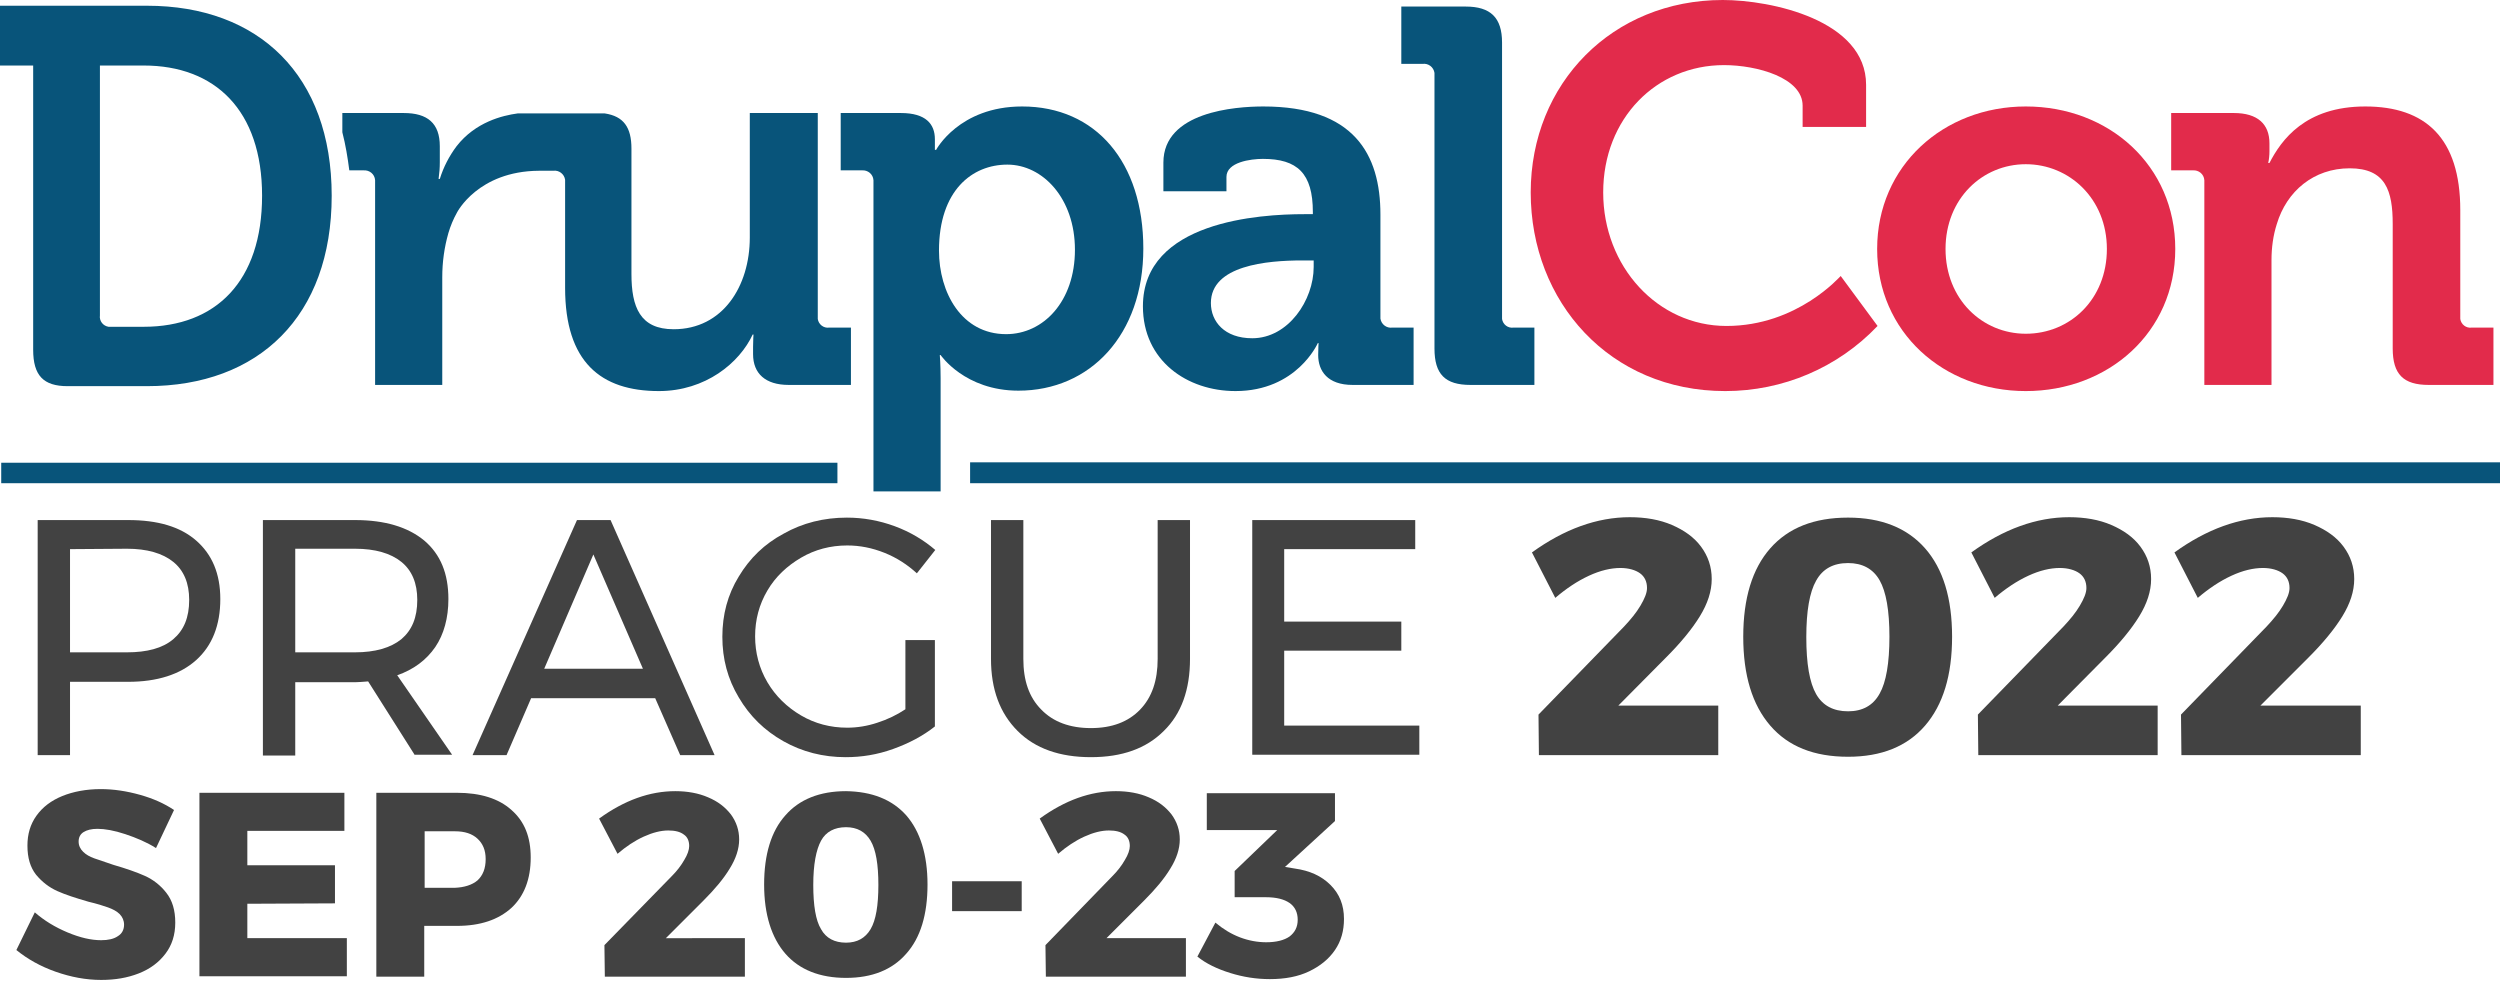<?xml version="1.0" encoding="utf-8"?>
<!-- Generator: Adobe Illustrator 26.0.3, SVG Export Plug-In . SVG Version: 6.00 Build 0)  -->
<svg version="1.1" id="Livello_1" xmlns="http://www.w3.org/2000/svg" xmlns:xlink="http://www.w3.org/1999/xlink" x="0px" y="0px"
	 viewBox="0 0 610.5 246" style="enable-background:new 0 0 610.5 246;" xml:space="preserve">
<style type="text/css">
	.st0{fill:#08547A;}
	.st1{fill:#E22B4B;}
	.st2{enable-background:new    ;}
	.st3{fill:#424242;}
</style>
<rect x="0.3" y="113" class="st0" width="204.2" height="5"/>
<rect x="236.9" y="112.9" class="st0" width="373.6" height="5.1"/>
<path class="st0" d="M8.1,16H0V1.4h35.9c27.3,0,45.1,17,45.1,46.4S63.2,94.3,35.9,94.3H16.5c-5.9,0-8.4-2.6-8.4-8.9V16z M27.1,79.8
	h8c17.6,0,28.9-11.1,28.9-32S52.5,16,35.1,16H24.4v61c-0.2,1.4,0.8,2.6,2.1,2.8c0,0,0,0,0.1,0H27.1z"/>
<path class="st0" d="M249.6,26c-15.4,0-21,10.6-21,10.6h-0.3V34c0-3.7-2.2-6.4-8.3-6.4h-14.7v14h5.2c1.4-0.1,2.7,0.9,2.8,2.4l0,0v76
	h16.4V92.4c0-3.4-0.2-5.7-0.2-5.7h0.2c0,0,5.9,8.7,19,8.7c17.5,0,30.5-13.6,30.5-34.7S267.6,26,249.6,26z M245.7,81.6
	c-10.9,0-16.4-10.2-16.4-20.4c0-14.7,8.1-21,16.7-21s16.5,8.2,16.5,20.8S254.8,81.6,245.7,81.6L245.7,81.6z"/>
<path class="st0" d="M337.1,77.2V52.4c0-14.8-6.5-26.4-28.6-26.4c-6.9,0-24.4,1.3-24.4,13.7v7h15.4v-3.5c0-3.6,5.9-4.4,8.9-4.4
	c8.4,0,12.2,3.5,12.2,13v0.5h-2.1c-10.8,0-39.4,1.7-39.4,22.5c0,13.3,10.8,20.7,22.6,20.7c15,0,20.1-11.7,20.1-11.7h0.2
	c0,0-0.1,1.2-0.1,2.9c0,3.9,2.3,7.3,8.4,7.3h14.9V80H340c-1.4,0.2-2.7-0.8-2.9-2.2c0,0,0,0,0-0.1V77.2z M320.8,65.2
	c0,8.1-6.2,17.4-15,17.4c-6.8,0-10.1-4.1-10.1-8.6c0-9.2,13.7-10.4,22.3-10.4h2.8L320.8,65.2L320.8,65.2z"/>
<path class="st0" d="M366.8,77.2V10.4c0-6.1-2.8-8.8-8.9-8.8h-15.7v14h5.2c1.4-0.2,2.7,0.8,2.9,2.2c0,0,0,0,0,0.1v67.2
	c0,6.3,2.6,8.9,8.8,8.9h15.6V80h-5.1c-1.4,0.2-2.6-0.8-2.8-2.1c0,0,0,0,0-0.1V77.2z"/>
<path class="st1" d="M421.6,79.6c-16.8,0-30.1-14.5-30.1-32.6s13-31.1,29.5-31.1c8.1,0,19.2,3.1,19.2,9.9V31h15.5V20.7
	c0-15.8-23.2-20.7-35-20.7c-26.9,0-46.9,20.3-46.9,47s19.3,48.5,47.5,48.5c14.1,0,27.5-5.7,37.2-15.9l-9-12.2
	C449.4,67.4,439,79.6,421.6,79.6z"/>
<path class="st1" d="M494.7,26c-20.1,0-36.3,14.5-36.3,34.8s16.2,34.7,36.3,34.7s36.5-14.3,36.5-34.7S515,26,494.7,26z M494.7,81.5
	c-10.6,0-19.6-8.4-19.6-20.7s9-20.7,19.6-20.7s19.8,8.4,19.8,20.7S505.5,81.5,494.7,81.5z"/>
<path class="st1" d="M603.6,80c-1.4,0.2-2.6-0.8-2.8-2.1c0,0,0,0,0-0.1V51.3c0-17.6-8.5-25.3-23.2-25.3s-20.5,8.2-23.4,13.8h-0.3
	c0.2-0.9,0.3-1.9,0.3-2.8v-2c0-4.7-2.9-7.4-8.7-7.4h-15.3v14h5.3c1.4-0.1,2.7,0.9,2.8,2.4l0,0v50h16.4V63.5c0-3,0.4-6,1.3-8.8
	c2.4-8,9-13.6,17.8-13.6s10.5,5.5,10.5,13.6v30.4c0,6.3,2.6,8.9,8.8,8.9h15.8V80H603.6z"/>
<path class="st0" d="M202.5,80c-1.4,0.2-2.6-0.8-2.8-2.1c0,0,0,0,0-0.1V27.6h-16.6V58c0,11.9-6.6,22.4-18.6,22.4
	c-8.2,0-10.3-5.4-10.3-13.5V36.3c0-5.2-1.9-7.9-6.5-8.6h-21.3c-3.7,0.5-10.3,2.1-14.9,8c-1.8,2.4-3.2,5.1-4.1,8h-0.3
	c0.2-1.4,0.3-2.7,0.3-4.1v-3.9c0-5.6-3-8.1-8.8-8.1h-15v4.7c0.8,3.1,1.3,6.2,1.7,9.3h3.5c1.4-0.1,2.7,0.9,2.8,2.4l0,0v50H108V67.7
	c0-3.7,0.5-7.3,1.5-10.8c0.5-1.7,1.2-3.4,2.1-5l0,0c0,0,5.1-10.1,20-10.2h3.5c1.4-0.2,2.7,0.8,2.9,2.2c0,0,0,0,0,0.1v26.3
	c0,18.1,8.7,25.2,22.9,25.2c11.4,0,19.7-6.9,22.9-13.8h0.2c0,0-0.1,1.5-0.1,3v1.8c0,4.7,3,7.5,8.7,7.5h15.2V80H202.5z"/>
<g class="st2">
	<path class="st3" d="M47.9,132c3.9,3.4,5.9,8.1,5.9,14.3c0,6.4-2,11.4-5.9,14.9s-9.5,5.3-16.6,5.3H17.1v17.9H9.2V127h22.1
		C38.5,127,44,128.6,47.9,132z M42.3,156.1c2.6-2.2,3.9-5.3,3.9-9.6c0-4.1-1.3-7.2-3.9-9.3c-2.6-2.1-6.4-3.2-11.3-3.2l-13.9,0.1
		v25.2H31C35.9,159.3,39.7,158.3,42.3,156.1z"/>
	<path class="st3" d="M101.3,184.4l-11.4-18c-1.3,0.1-2.4,0.2-3.2,0.2H72.1v17.9h-7.9V127h22.5c7.3,0,12.9,1.7,16.9,5
		c4,3.4,5.9,8.1,5.9,14.3c0,4.6-1.1,8.6-3.2,11.7c-2.2,3.2-5.3,5.5-9.3,6.9l13.4,19.4H101.3z M86.7,159.3c4.9,0,8.7-1.1,11.3-3.2
		c2.6-2.2,3.9-5.3,3.9-9.6c0-4.1-1.3-7.2-3.9-9.3c-2.6-2.1-6.4-3.2-11.3-3.2H72.1v25.3H86.7z"/>
	<path class="st3" d="M166.1,184.4l-6.1-13.9h-30.3l-6,13.9h-8.3l25.5-57.4h8.2l25.4,57.4H166.1z M132.9,163.3H157l-12.1-27.9
		L132.9,163.3z"/>
	<path class="st3" d="M221.3,156.3h7v21.1c-2.9,2.3-6.3,4.1-10.2,5.5c-3.9,1.4-7.7,2-11.6,2c-5.5,0-10.6-1.3-15.2-3.9
		c-4.6-2.6-8.2-6.1-10.9-10.7c-2.7-4.5-4-9.4-4-14.8c0-5.4,1.3-10.3,4-14.7c2.7-4.5,6.3-8,11-10.5c4.6-2.6,9.8-3.9,15.4-3.9
		c4,0,7.9,0.7,11.7,2.1c3.8,1.4,7.1,3.4,9.9,5.8l-4.5,5.7c-2.3-2.1-4.9-3.8-7.9-5c-3-1.2-6-1.8-9.1-1.8c-4.1,0-7.9,1-11.3,3
		c-3.4,2-6.2,4.6-8.2,8c-2,3.4-3,7.1-3,11.2c0,4,1,7.8,3,11.2c2,3.4,4.8,6.1,8.2,8.1c3.4,2,7.2,3,11.3,3c2.4,0,4.9-0.4,7.3-1.2
		c2.5-0.8,4.8-1.9,6.9-3.3V156.3z"/>
	<path class="st3" d="M254.3,173.3c2.9,3,7,4.5,12.1,4.5c5.1,0,9.1-1.5,12-4.5c2.9-3,4.3-7.1,4.3-12.4V127h7.9v33.9
		c0,7.5-2.1,13.4-6.4,17.6c-4.3,4.3-10.2,6.4-17.8,6.4c-7.6,0-13.6-2.1-17.9-6.4c-4.3-4.3-6.5-10.1-6.5-17.6V127h7.9v33.9
		C249.9,166.2,251.3,170.3,254.3,173.3z"/>
	<path class="st3" d="M305.7,127h39.9v7.1h-32v17.7h28.6v7.1h-28.6v18.3h33v7.1h-40.8V127z"/>
</g>
<g class="st2">
	<path class="st3" d="M419.6,172.3v12.1h-43.8l-0.1-9.9l20.9-21.5c1.6-1.7,3-3.4,4-5.1c1-1.7,1.6-3.1,1.6-4.3c0-1.6-0.6-2.8-1.7-3.6
		c-1.1-0.8-2.8-1.3-4.8-1.3c-2.3,0-4.9,0.6-7.7,1.9c-2.8,1.3-5.5,3.1-8.2,5.4l-5.7-11.1c7.9-5.7,15.9-8.6,23.9-8.6
		c3.8,0,7.3,0.6,10.3,1.9c3,1.3,5.4,3,7.1,5.3s2.6,4.9,2.6,7.9s-1,6-2.9,9.1c-1.9,3.1-4.7,6.5-8.2,10l-11.7,11.8H419.6z"/>
	<path class="st3" d="M470.1,133.9c4.4,5,6.6,12.2,6.6,21.6c0,9.4-2.2,16.6-6.6,21.7c-4.4,5.1-10.7,7.6-18.8,7.6
		c-8.3,0-14.6-2.5-19-7.6c-4.4-5.1-6.6-12.3-6.6-21.7c0-9.4,2.2-16.6,6.6-21.6c4.4-5,10.7-7.5,19-7.5
		C459.4,126.4,465.7,128.9,470.1,133.9z M443.5,141.8c-1.6,2.8-2.4,7.4-2.4,13.8c0,6.5,0.8,11.1,2.4,13.9c1.6,2.8,4.2,4.2,7.8,4.2
		c3.5,0,6.1-1.4,7.7-4.3c1.6-2.8,2.4-7.5,2.4-13.9c0-6.4-0.8-11-2.4-13.8c-1.6-2.8-4.2-4.2-7.7-4.2
		C447.7,137.5,445.1,138.9,443.5,141.8z"/>
	<path class="st3" d="M526.9,172.3v12.1h-43.8l-0.1-9.9l20.9-21.5c1.6-1.7,3-3.4,4-5.1c1-1.7,1.6-3.1,1.6-4.3c0-1.6-0.6-2.8-1.7-3.6
		c-1.1-0.8-2.8-1.3-4.8-1.3c-2.3,0-4.9,0.6-7.7,1.9c-2.8,1.3-5.5,3.1-8.2,5.4l-5.7-11.1c7.9-5.7,15.9-8.6,23.9-8.6
		c3.8,0,7.3,0.6,10.3,1.9c3,1.3,5.4,3,7.1,5.3c1.7,2.3,2.6,4.9,2.6,7.9s-1,6-2.9,9.1c-1.9,3.1-4.7,6.5-8.2,10l-11.7,11.8H526.9z"/>
	<path class="st3" d="M576.5,172.3v12.1h-43.8l-0.1-9.9l20.9-21.5c1.6-1.7,3-3.4,4-5.1c1-1.7,1.6-3.1,1.6-4.3c0-1.6-0.6-2.8-1.7-3.6
		c-1.1-0.8-2.8-1.3-4.8-1.3c-2.3,0-4.9,0.6-7.7,1.9c-2.8,1.3-5.5,3.1-8.2,5.4l-5.7-11.1c7.9-5.7,15.9-8.6,23.9-8.6
		c3.8,0,7.3,0.6,10.3,1.9c3,1.3,5.4,3,7.1,5.3c1.7,2.3,2.6,4.9,2.6,7.9s-1,6-2.9,9.1c-1.9,3.1-4.7,6.5-8.2,10L552,172.3H576.5z"/>
</g>
<g class="st2">
	<path class="st3" d="M30.6,203.7c-2.7-0.9-5-1.3-6.8-1.3c-1.5,0-2.6,0.3-3.4,0.8c-0.8,0.5-1.2,1.3-1.2,2.3c0,1,0.4,1.8,1.1,2.5
		c0.7,0.7,1.6,1.2,2.7,1.6c1.1,0.4,2.6,0.9,4.7,1.6c3.1,0.9,5.7,1.8,7.7,2.7c2,0.9,3.8,2.3,5.2,4.1c1.5,1.9,2.2,4.3,2.2,7.3
		s-0.8,5.5-2.4,7.6c-1.6,2.1-3.7,3.7-6.5,4.8c-2.8,1.1-5.8,1.6-9.2,1.6c-3.7,0-7.4-0.7-11.1-2c-3.7-1.3-6.9-3.1-9.6-5.3l4.5-9.2
		c2.3,2,4.9,3.6,8,4.9c3.1,1.3,5.8,1.9,8.2,1.9c1.7,0,3.1-0.3,4.1-1c1-0.6,1.5-1.6,1.5-2.8c0-1-0.4-1.9-1.1-2.6
		c-0.7-0.7-1.7-1.2-2.8-1.6c-1.1-0.4-2.7-0.9-4.8-1.4c-3.1-0.9-5.6-1.7-7.6-2.6c-2-0.9-3.7-2.2-5.2-4c-1.4-1.8-2.1-4.1-2.1-7.1
		c0-2.8,0.7-5.2,2.2-7.3c1.5-2.1,3.6-3.7,6.3-4.8c2.7-1.1,5.9-1.7,9.4-1.7c3.2,0,6.4,0.5,9.6,1.4c3.2,0.9,5.9,2.1,8.3,3.7l-4.4,9.3
		C35.9,205.7,33.3,204.6,30.6,203.7z"/>
	<path class="st3" d="M48.7,193.6h35.4v9.3H60.4v8.4h21.4v9.3l-21.4,0.1v8.4h24.3v9.3h-36V193.6z"/>
	<path class="st3" d="M124.9,197.8c3.2,2.8,4.7,6.6,4.7,11.6c0,5.3-1.6,9.4-4.7,12.3c-3.2,2.9-7.6,4.4-13.3,4.4h-8v12.4H91.9v-44.9
		h19.7C117.3,193.6,121.8,195,124.9,197.8z M116.6,215c1.3-1.2,2-2.9,2-5.2c0-2.2-0.7-3.8-2-5c-1.3-1.2-3.1-1.8-5.5-1.8h-7.4v13.8
		h7.4C113.4,216.7,115.3,216.1,116.6,215z"/>
	<path class="st3" d="M181.9,229.1v9.4h-34.2l-0.1-7.7L164,214c1.3-1.3,2.3-2.6,3.1-4c0.8-1.3,1.2-2.5,1.2-3.4
		c0-1.2-0.4-2.2-1.3-2.8c-0.9-0.7-2.2-1-3.8-1c-1.8,0-3.8,0.5-6,1.5c-2.2,1-4.3,2.4-6.4,4.2l-4.5-8.6c6.2-4.5,12.4-6.7,18.6-6.7
		c3,0,5.7,0.5,8,1.5c2.4,1,4.2,2.4,5.6,4.2c1.3,1.8,2,3.8,2,6.1c0,2.3-0.8,4.7-2.3,7.1c-1.5,2.5-3.7,5.1-6.4,7.8l-9.2,9.2H181.9z"/>
	<path class="st3" d="M221.3,199.1c3.4,3.9,5.2,9.6,5.2,16.9c0,7.3-1.7,13-5.2,16.9c-3.4,3.9-8.3,5.9-14.7,5.9
		c-6.4,0-11.4-2-14.8-5.9c-3.4-3.9-5.2-9.6-5.2-16.9c0-7.3,1.7-13,5.2-16.9c3.4-3.9,8.4-5.9,14.8-5.9
		C212.9,193.3,217.8,195.2,221.3,199.1z M200.5,205.3c-1.2,2.2-1.9,5.8-1.9,10.8c0,5,0.6,8.7,1.9,10.8c1.2,2.2,3.3,3.3,6.1,3.3
		c2.7,0,4.7-1.1,6-3.3c1.3-2.2,1.9-5.8,1.9-10.8s-0.6-8.6-1.9-10.8c-1.3-2.2-3.3-3.3-6-3.3C203.8,202,201.7,203.1,200.5,205.3z"/>
	<path class="st3" d="M232.5,215.2h17v7.3h-17V215.2z"/>
	<path class="st3" d="M289.6,229.1v9.4h-34.2l-0.1-7.7l16.3-16.8c1.3-1.3,2.3-2.6,3.1-4c0.8-1.3,1.2-2.5,1.2-3.4
		c0-1.2-0.4-2.2-1.3-2.8c-0.9-0.7-2.2-1-3.8-1c-1.8,0-3.8,0.5-6,1.5c-2.2,1-4.3,2.4-6.4,4.2l-4.5-8.6c6.2-4.5,12.4-6.7,18.6-6.7
		c3,0,5.7,0.5,8,1.5c2.4,1,4.2,2.4,5.6,4.2c1.3,1.8,2,3.8,2,6.1c0,2.3-0.8,4.7-2.3,7.1c-1.5,2.5-3.7,5.1-6.4,7.8l-9.2,9.2H289.6z"/>
	<path class="st3" d="M324.9,216.1c2.2,2.2,3.3,4.9,3.3,8.3c0,2.9-0.7,5.4-2.2,7.6c-1.5,2.2-3.6,3.9-6.3,5.2s-5.9,1.9-9.6,1.9
		c-3.3,0-6.5-0.5-9.7-1.5c-3.2-1-5.9-2.3-8-4l4.4-8.3c1.9,1.6,3.9,2.8,6,3.6c2.1,0.8,4.3,1.2,6.4,1.2c2.5,0,4.4-0.5,5.7-1.4
		c1.3-1,2-2.3,2-4.1s-0.7-3.2-2-4.1c-1.3-0.9-3.2-1.4-5.8-1.4h-7.6v-6.4l10.4-10h-17.2v-9H326v6.8l-12.2,11.2l2.4,0.4
		C319.8,212.6,322.7,213.9,324.9,216.1z"/>
</g>
</svg>
